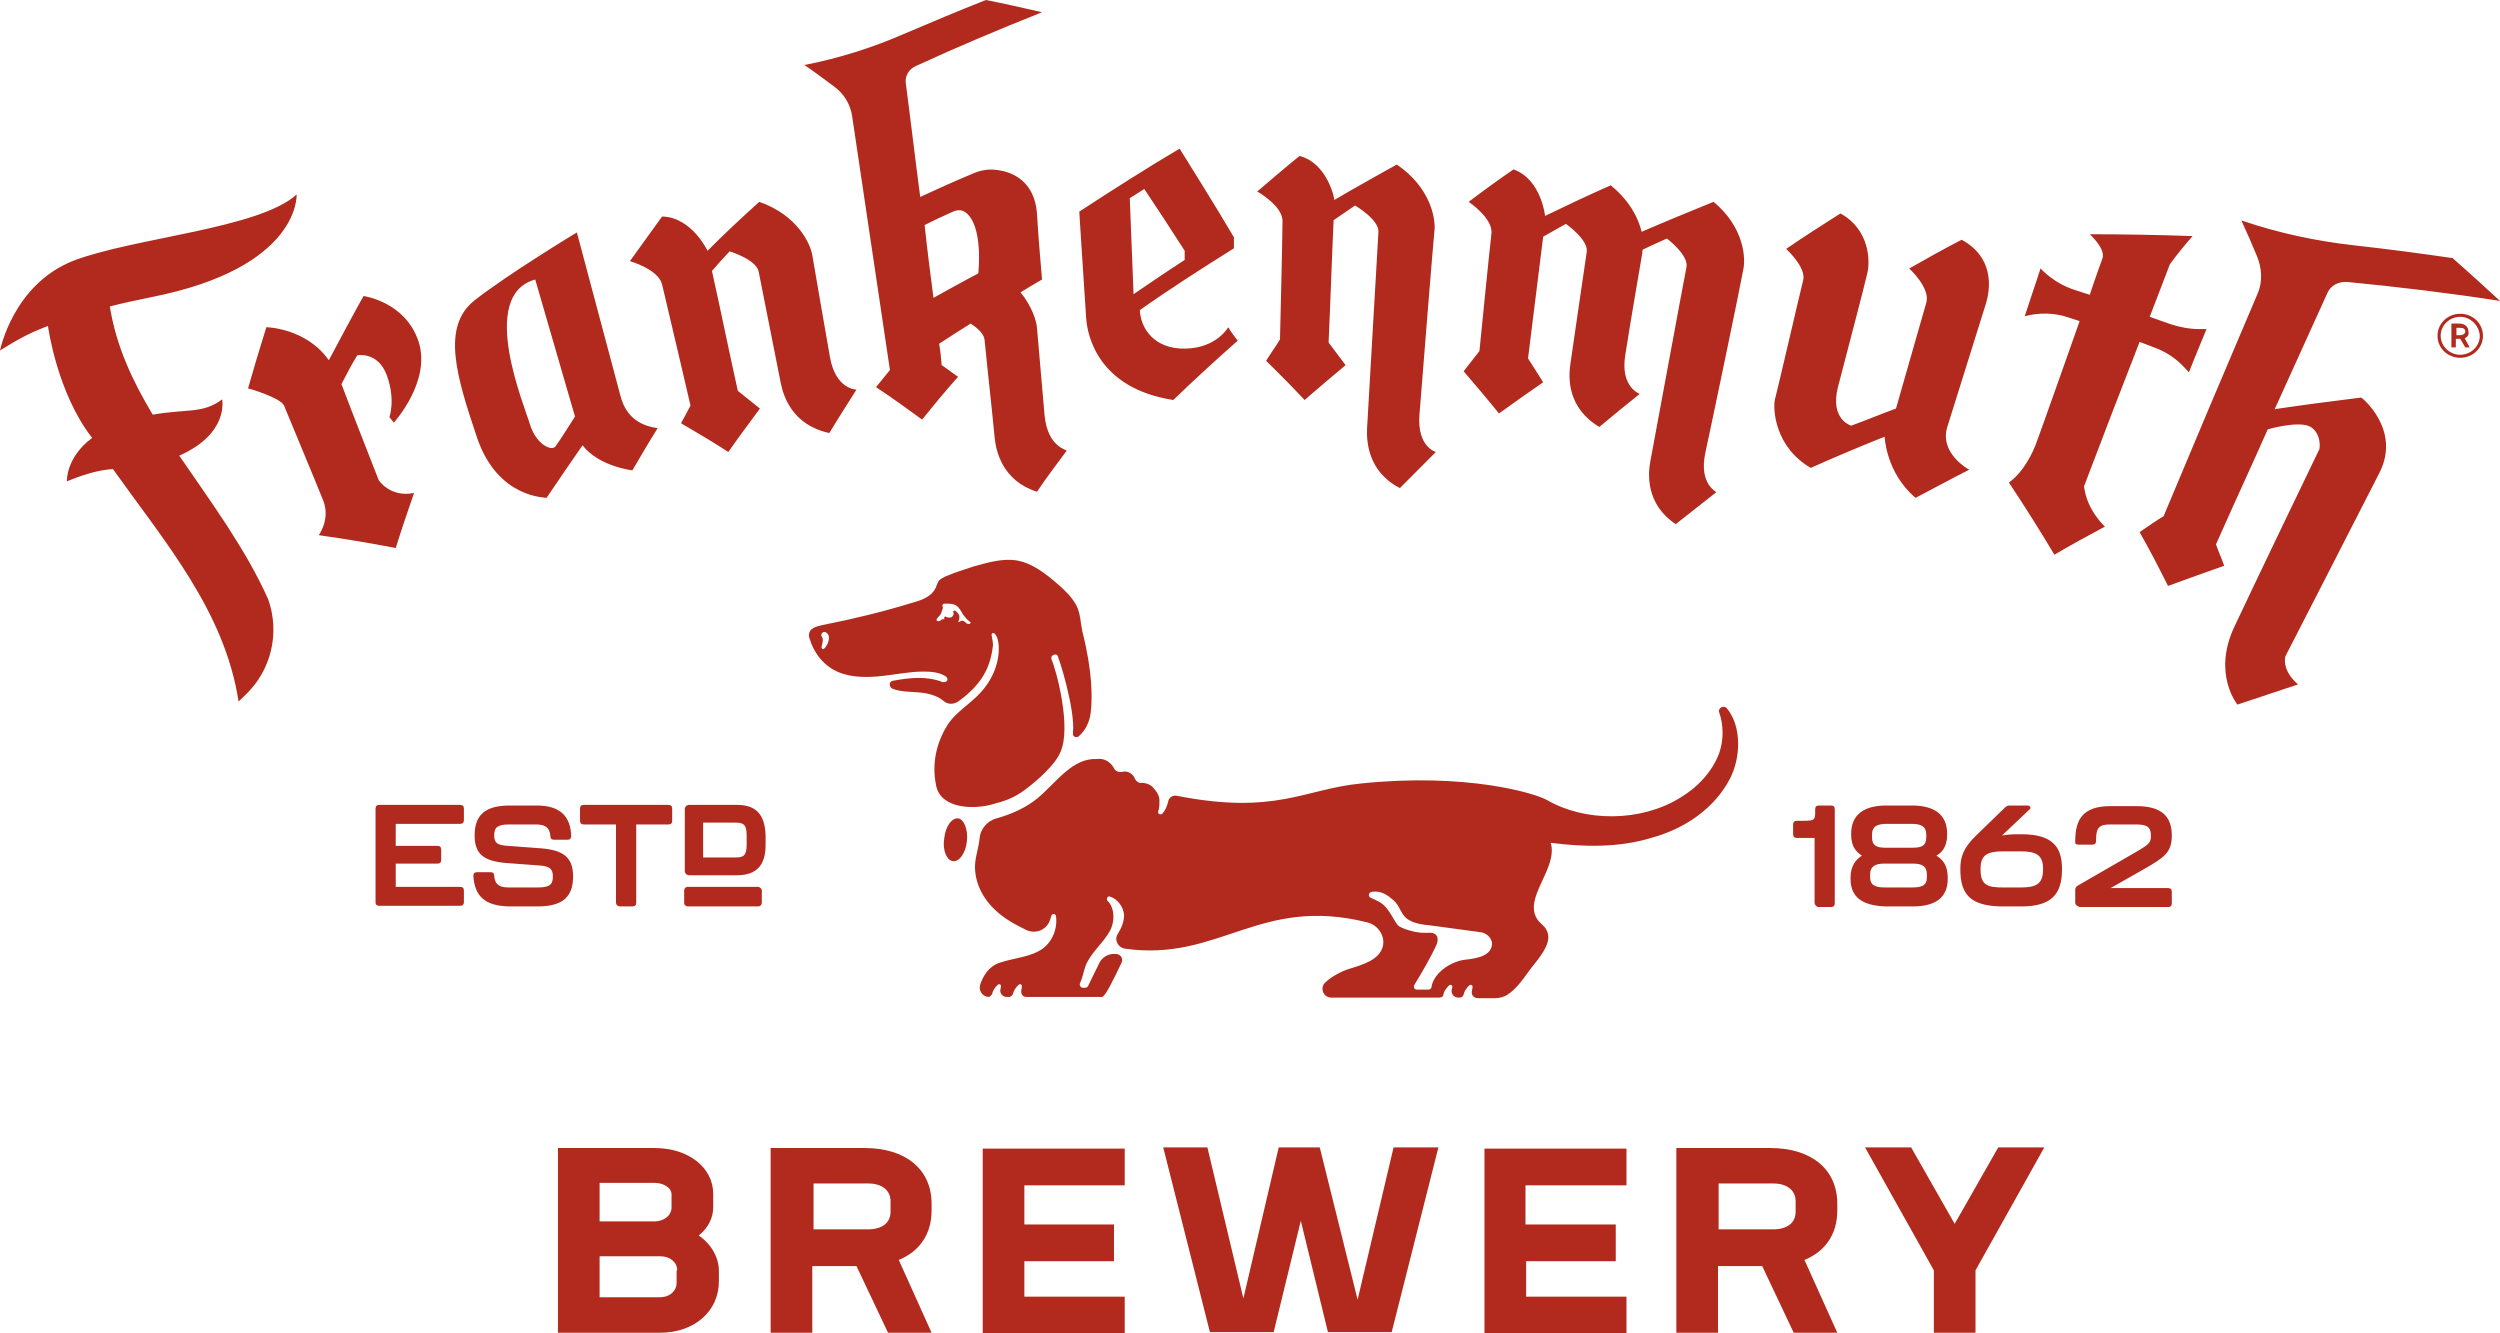<?xml version="1.0" encoding="UTF-8"?> <svg xmlns="http://www.w3.org/2000/svg" width="180" height="96" viewBox="0 0 180 96" fill="none"><path d="M177.455 24.352L177.819 25.013H177.501L177.137 24.396H177.092H176.819V25.013H176.501V23.295H177.046C177.501 23.295 177.728 23.56 177.728 23.868C177.773 24.088 177.682 24.264 177.455 24.352ZM176.864 24.132H177.137C177.364 24.132 177.501 24 177.501 23.868C177.501 23.692 177.364 23.604 177.137 23.604H176.864V24.132ZM177.137 25.762C176.228 25.762 175.501 25.057 175.501 24.176C175.501 23.295 176.228 22.591 177.137 22.591C178.046 22.591 178.773 23.295 178.773 24.176C178.773 25.057 178.046 25.762 177.137 25.762ZM177.137 22.811C176.365 22.811 175.728 23.427 175.728 24.176C175.728 24.925 176.365 25.541 177.137 25.541C177.91 25.541 178.546 24.925 178.546 24.176C178.5 23.427 177.864 22.811 177.137 22.811ZM20.449 29.196C20.677 29.769 22.721 34.657 23.267 36.022C23.812 37.387 22.949 38.532 22.949 38.532C24.812 38.796 26.675 39.105 28.493 39.457C28.902 38.136 29.356 36.815 29.811 35.494C28.084 35.846 27.266 34.569 27.266 34.569C26.357 32.235 25.448 29.945 24.585 27.655C24.948 26.951 25.312 26.246 25.721 25.585C25.721 25.585 27.22 25.277 27.857 27.038C28.493 28.8 28.038 30.033 28.038 30.033C28.129 30.165 28.266 30.297 28.357 30.429C28.357 30.429 31.083 27.435 30.129 24.573C29.174 21.71 26.175 21.314 26.175 21.314C25.312 22.855 24.494 24.396 23.676 25.938C22.04 23.604 19.177 23.56 19.177 23.56C18.723 25.013 18.268 26.51 17.859 27.963C17.905 27.963 20.177 28.624 20.449 29.196ZM44.67 28.492C44.489 27.787 41.535 16.734 41.535 16.734C41.535 16.734 36.582 19.728 34.173 21.622C31.765 23.516 32.855 27.083 34.355 31.53C35.855 35.934 39.354 35.802 39.354 35.846C40.217 34.569 41.081 33.292 41.944 32.059C43.126 33.6 45.534 33.864 45.534 33.864C46.125 32.851 46.715 31.838 47.352 30.826C45.307 30.561 44.852 29.152 44.67 28.492ZM41.399 29.989C41.399 29.989 40.263 31.794 39.99 32.147C39.717 32.499 38.627 32.015 38.172 30.605C37.763 29.196 34.4 21.27 38.536 20.125C39.49 23.427 40.444 26.686 41.399 29.989ZM47.67 15.589C46.897 16.646 46.125 17.747 45.352 18.804C45.352 18.804 47.397 19.376 47.67 20.477C47.942 21.578 49.715 29.196 49.715 29.196C49.487 29.637 49.26 30.077 49.033 30.473C50.169 31.134 51.351 31.838 52.441 32.543C53.168 31.486 53.941 30.473 54.714 29.416C54.168 28.976 53.623 28.536 53.123 28.14C52.487 25.277 51.896 22.371 51.26 19.508C51.669 19.024 52.078 18.584 52.532 18.099C52.532 18.099 54.441 18.672 54.623 19.552C54.804 20.433 56.031 26.686 56.213 27.567C56.395 28.492 57.031 30.605 59.712 31.178C60.348 30.121 61.03 29.064 61.666 28.051C61.666 28.051 60.167 28.051 59.758 25.717C59.349 23.384 58.622 19.2 58.485 18.363C58.349 17.571 57.44 15.501 54.668 14.532C53.396 15.677 52.123 16.866 50.942 18.055C50.942 18.055 49.806 15.633 47.67 15.589ZM93.567 11.229C92.522 12.066 91.522 12.947 90.523 13.784C90.523 13.784 92.386 14.84 92.34 15.941C92.34 17.086 92.159 24.44 92.159 24.44C91.84 24.969 91.477 25.453 91.159 25.982C92.113 26.906 93.022 27.831 93.931 28.8C94.885 27.963 95.885 27.127 96.885 26.29C96.476 25.762 96.067 25.189 95.658 24.661C95.794 21.71 95.885 18.76 96.021 15.853C96.521 15.501 97.066 15.149 97.566 14.796C97.566 14.796 99.293 15.809 99.248 16.69C99.202 17.615 98.475 29.901 98.43 30.826C98.384 31.75 98.475 33.952 100.793 35.141C101.656 34.261 102.52 33.424 103.383 32.543C103.383 32.543 102.02 32.191 102.201 29.857C102.383 27.523 103.201 17.306 103.292 16.47C103.338 15.677 102.974 13.475 100.566 11.846C99.066 12.683 97.566 13.519 96.067 14.4C96.112 14.4 95.612 11.758 93.567 11.229ZM122.787 32.587C123.287 30.297 125.377 20.257 125.514 19.42C125.696 18.628 125.605 16.382 123.378 14.532C121.651 15.237 119.924 15.941 118.197 16.69C117.97 15.721 117.334 14.444 115.971 13.343C114.38 14.048 112.79 14.796 111.245 15.545C111.245 15.545 110.972 12.903 108.972 12.198C107.882 12.947 106.791 13.739 105.746 14.532C105.746 14.532 107.518 15.721 107.382 16.822C107.246 17.967 106.519 25.277 106.519 25.277C106.155 25.762 105.746 26.246 105.382 26.73C106.246 27.743 107.109 28.756 107.927 29.769C108.972 29.02 110.018 28.272 111.108 27.523C110.745 26.951 110.381 26.378 110.018 25.805C110.381 22.899 110.745 19.949 111.108 17.042C111.654 16.734 112.199 16.426 112.744 16.117C112.744 16.117 114.38 17.262 114.244 18.143C114.108 19.024 113.199 25.321 113.062 26.246C112.926 27.171 112.835 29.372 115.153 30.738C116.107 29.945 117.061 29.152 118.061 28.36C118.061 28.36 116.652 27.875 117.016 25.585C117.379 23.251 118.107 19.024 118.243 18.231C118.243 18.143 118.243 18.055 118.288 17.967C118.834 17.703 119.424 17.439 120.015 17.174C120.015 17.174 121.606 18.363 121.424 19.244C121.242 20.125 119.015 32.235 118.834 33.16C118.652 34.084 118.47 36.286 120.651 37.739C121.606 36.991 122.605 36.198 123.56 35.45C123.651 35.406 122.287 34.921 122.787 32.587ZM88.432 23.56C88.432 23.56 87.614 25.057 85.342 25.101C83.07 25.145 82.116 23.604 82.07 22.327C84.251 20.785 86.524 19.332 88.841 17.879C88.841 17.615 88.841 17.351 88.841 17.086C87.569 14.928 86.251 12.815 84.933 10.701C82.479 12.154 80.071 13.695 77.708 15.237C77.708 15.237 78.117 21.71 78.207 22.943C78.298 24.176 79.071 27.963 84.479 28.8C85.978 27.347 87.523 25.938 89.114 24.528C88.841 24.176 88.614 23.868 88.432 23.56ZM81.343 14.268C81.707 14.048 82.025 13.828 82.388 13.607C83.388 15.105 84.342 16.558 85.297 18.055C85.297 18.275 85.297 18.495 85.297 18.716C84.07 19.508 82.843 20.345 81.616 21.182C81.525 18.848 81.434 16.558 81.343 14.268ZM132.512 15.369C131.194 16.206 129.876 17.042 128.604 17.923C128.604 17.923 130.058 19.244 129.831 20.169C129.604 21.049 127.968 28.14 127.786 28.8C127.65 29.461 127.786 32.191 130.376 33.688C132.148 32.895 133.921 32.147 135.693 31.442C135.693 31.442 135.784 34.04 137.92 35.846C139.192 35.185 140.465 34.481 141.782 33.82C141.782 33.82 139.647 32.675 140.192 30.782C140.783 28.932 142.555 23.207 142.964 21.93C143.373 20.653 143.509 18.495 141.237 17.262C139.965 17.923 138.692 18.628 137.465 19.332C137.465 19.332 139.01 20.741 138.692 21.798C138.374 22.899 136.511 29.416 136.511 29.416C135.42 29.813 134.375 30.253 133.285 30.649C133.285 30.649 131.739 30.209 132.33 27.875C132.921 25.585 134.193 20.785 134.421 19.773C134.693 18.804 134.602 16.514 132.512 15.369ZM157.869 16.998C155.37 16.91 152.916 16.866 150.462 16.866C150.462 16.866 151.644 17.923 151.371 18.628C151.098 19.332 150.462 21.226 150.462 21.226C150.098 21.094 149.735 21.006 149.371 20.873C148.553 20.609 147.826 20.169 147.19 19.596C147.099 19.508 147.008 19.42 146.917 19.332C146.554 20.477 146.145 21.622 145.781 22.767C146.781 22.503 147.917 22.503 148.917 22.855C149.19 22.943 149.462 23.031 149.735 23.119C149.735 23.119 146.736 31.618 146.554 32.059C146.372 32.499 145.781 33.908 144.645 34.745C145.781 36.462 146.872 38.18 147.917 39.941C149.099 39.237 150.326 38.576 151.553 37.916C151.553 37.916 150.235 36.727 150.053 35.009C151.371 31.53 152.689 28.095 154.052 24.616C154.416 24.749 154.734 24.881 155.097 25.013C155.961 25.321 156.733 25.849 157.324 26.51C157.415 26.598 157.506 26.686 157.597 26.818C158.006 25.762 158.46 24.705 158.869 23.692C158.687 23.692 158.505 23.692 158.324 23.692C157.642 23.692 156.96 23.56 156.279 23.34C155.779 23.163 155.279 22.987 154.779 22.811C155.279 21.534 155.733 20.301 156.233 19.024C156.779 18.275 157.324 17.615 157.869 16.998ZM164.549 47.251C164.549 47.251 169.73 37.167 171.32 34.04C172.911 30.914 170.003 28.58 170.003 28.624C167.912 28.888 165.822 29.152 163.777 29.461C165.049 26.642 166.322 23.868 167.594 21.049C167.821 20.565 168.367 20.257 169.003 20.301C172.638 20.653 176.319 21.094 180 21.666C178.864 20.609 177.728 19.596 176.592 18.584C174.183 18.231 171.82 17.923 169.457 17.659C166.731 17.351 164.049 16.778 161.459 15.897C161.414 15.897 161.414 15.897 161.368 15.853C161.777 16.734 162.141 17.571 162.504 18.451C162.868 19.332 162.913 20.301 162.55 21.138C160.278 26.466 158.006 31.838 155.779 37.167C155.188 37.519 154.643 37.916 154.052 38.312C154.779 39.589 155.461 40.91 156.097 42.187C157.415 41.703 158.778 41.218 160.141 40.734C159.96 40.206 159.732 39.721 159.551 39.193C160.778 36.418 162.05 33.688 163.277 30.914C163.277 30.914 165.549 30.253 166.367 30.738C167.185 31.266 167.003 32.323 167.003 32.323C167.003 32.323 162.459 41.747 160.868 45.138C159.278 48.528 161.096 50.73 161.096 50.73C162.55 50.246 164.004 49.761 165.458 49.277C164.231 48.22 164.549 47.251 164.549 47.251ZM75.208 29.901C75.026 27.787 74.845 25.673 74.663 23.604C74.618 23.075 74.299 22.062 73.481 21.049C73.981 20.741 74.481 20.433 75.026 20.125C74.89 18.539 74.754 16.954 74.663 15.369C74.481 13.035 72.891 12.374 71.8 12.242C71.209 12.154 70.618 12.242 70.028 12.506C68.755 13.035 67.483 13.607 66.256 14.18C65.892 11.45 65.574 8.675 65.211 5.945C65.165 5.461 65.438 4.976 65.938 4.756C68.892 3.391 71.936 2.114 75.026 0.881C73.663 0.572 72.345 0.264 70.982 0C68.983 0.793 66.983 1.629 65.029 2.466C62.802 3.435 60.439 4.183 57.985 4.668C57.94 4.668 57.94 4.668 57.895 4.668C58.622 5.152 59.303 5.681 60.03 6.209C60.757 6.738 61.212 7.486 61.348 8.323C62.257 14.444 63.166 20.521 64.075 26.642C63.757 27.038 63.438 27.435 63.075 27.875C64.211 28.624 65.302 29.416 66.392 30.209C67.21 29.196 68.074 28.14 68.983 27.127C68.574 26.862 68.21 26.554 67.801 26.29C67.756 25.762 67.71 25.277 67.619 24.749C68.346 24.264 69.119 23.78 69.891 23.295C70.346 23.604 70.846 24 70.891 24.484C71.118 26.818 71.391 29.152 71.618 31.53C71.709 32.455 72.164 34.613 74.663 35.406C75.345 34.393 76.072 33.424 76.799 32.455C76.844 32.367 75.436 32.235 75.208 29.901ZM70.437 19.684C69.346 20.257 68.255 20.873 67.21 21.446C66.983 19.684 66.756 17.967 66.574 16.206C67.256 15.853 67.937 15.545 68.619 15.237C68.892 15.105 69.21 15.105 69.437 15.237C70.846 16.117 70.437 19.684 70.437 19.684ZM12.906 32.807C16.496 31.222 15.996 28.8 15.996 28.756C14.587 29.813 13.451 29.416 10.997 29.857C9.543 27.435 8.362 24.925 7.907 22.062C8.771 21.842 9.77 21.622 10.861 21.402C21.585 19.288 21.358 14.092 21.358 14.004C18.632 16.47 9.77 17.086 5.317 18.76C0.909 20.477 0 25.277 0 25.233C1.091 24.573 1.909 24.044 3.454 23.472C3.454 23.472 4.09 28.272 6.635 31.53C4.726 32.939 4.817 34.657 4.817 34.657C6.317 34.04 7.316 33.82 8.134 33.776C11.861 39.017 16.178 43.993 17.177 50.51C17.359 50.334 17.541 50.158 17.723 49.982C19.495 48.264 20.177 45.622 19.313 43.156C17.677 39.501 15.223 36.198 12.906 32.807ZM51.76 91.508V92.257C51.76 94.415 49.987 95.956 47.533 95.956H40.172V82.657H47.124C49.578 82.657 51.351 84.066 51.351 85.96V86.928C51.351 87.677 50.987 88.426 50.306 88.954C51.214 89.571 51.76 90.54 51.76 91.508ZM43.171 85.167V87.941H47.124C47.761 87.941 48.351 87.545 48.351 86.928V86.004C48.351 85.475 47.715 85.167 47.124 85.167H43.171ZM48.76 91.464C48.76 90.892 48.261 90.451 47.533 90.451H43.171V93.402H47.488C48.261 93.402 48.715 92.917 48.715 92.389V91.464H48.76ZM64.711 90.716L67.074 95.956H63.938L61.666 91.156H58.485V95.956H55.486V82.657H62.257C65.211 82.657 67.074 84.198 67.074 86.664V87.149C67.074 88.866 66.21 90.099 64.711 90.716ZM58.531 88.514H62.484C63.484 88.514 64.12 88.073 64.12 87.237V86.488C64.12 85.695 63.484 85.211 62.53 85.211H58.576V88.514H58.531ZM73.754 85.255V88.162H80.207V90.804H73.754V93.358H80.98V96H70.755V82.701H80.98V85.343H73.754V85.255ZM103.565 82.613L100.202 95.912H95.612L93.658 87.897L91.704 95.912H87.114L83.752 82.613H86.933L89.523 93.49L92.068 82.613H95.022L97.748 93.578L100.338 82.613H103.565ZM109.836 85.255V88.162H116.334V90.804H109.881V93.358H117.107V96H106.882V82.701H117.107V85.343H109.836V85.255ZM129.922 90.716L132.285 95.956H129.149L126.877 91.156H123.696V95.956H120.697V82.657H127.468C130.422 82.657 132.285 84.198 132.285 86.664V87.149C132.285 88.866 131.421 90.099 129.922 90.716ZM123.696 88.514H127.65C128.649 88.514 129.286 88.073 129.286 87.237V86.488C129.286 85.695 128.649 85.211 127.695 85.211H123.741V88.514H123.696ZM142.237 91.464V95.956H139.238V91.464L134.284 82.613H137.602L140.737 88.117L143.873 82.613H147.19L142.237 91.464ZM27.039 64.998V58.217C27.039 58.04 27.13 57.952 27.311 57.952H33.128C33.31 57.952 33.401 58.04 33.401 58.217V59.053C33.401 59.229 33.31 59.317 33.128 59.317H28.493V60.903H31.492C31.674 60.903 31.765 60.991 31.765 61.167V61.916C31.765 62.092 31.674 62.18 31.492 62.18H28.493V63.853H33.128C33.31 63.853 33.401 63.941 33.401 64.117V64.954C33.401 65.13 33.31 65.218 33.128 65.218H27.311C27.13 65.218 27.039 65.13 27.039 64.998ZM34.082 63.061C34.082 62.884 34.173 62.796 34.355 62.796H35.309C35.491 62.796 35.582 62.884 35.582 63.061C35.627 63.677 35.946 63.897 36.627 63.897H38.718C39.535 63.897 39.808 63.721 39.808 63.105C39.808 62.532 39.535 62.356 38.808 62.312L36.445 62.136C34.809 62.004 34.173 61.475 34.173 60.154C34.173 58.745 34.855 57.996 36.718 57.996H38.627C40.308 57.996 41.081 58.745 41.126 60.198C41.126 60.374 41.035 60.462 40.853 60.462H39.899C39.717 60.462 39.626 60.374 39.626 60.198C39.581 59.582 39.263 59.361 38.581 59.361H36.673C35.855 59.361 35.582 59.538 35.582 60.154C35.582 60.727 35.855 60.859 36.582 60.903L38.945 61.079C40.581 61.211 41.262 61.739 41.262 63.105C41.262 64.514 40.581 65.262 38.718 65.262H36.627C34.9 65.218 34.173 64.514 34.082 63.061ZM44.352 64.998V59.361H42.035C41.853 59.361 41.762 59.273 41.762 59.097V58.217C41.762 58.04 41.853 57.952 42.035 57.952H48.124C48.306 57.952 48.397 58.04 48.397 58.217V59.097C48.397 59.273 48.306 59.361 48.124 59.361H45.807V64.998C45.807 65.174 45.716 65.262 45.534 65.262H44.58C44.443 65.218 44.352 65.13 44.352 64.998ZM130.649 64.998V60.33H129.376C129.195 60.33 129.104 60.242 129.104 60.066V59.361C129.104 59.185 129.195 59.097 129.376 59.097H129.876C130.694 59.097 130.694 59.009 130.694 58.349V58.261C130.694 58.084 130.785 57.996 130.967 57.996H131.83C132.012 57.996 132.103 58.084 132.103 58.261V65.042C132.103 65.218 132.012 65.306 131.83 65.306H130.876C130.74 65.218 130.649 65.13 130.649 64.998ZM133.239 63.281V63.193C133.239 62.312 133.648 61.872 134.057 61.607C133.648 61.343 133.285 60.947 133.285 60.11V60.022C133.285 58.701 134.148 57.996 135.829 57.996H137.647C139.283 57.996 140.192 58.657 140.192 60.022V60.11C140.192 60.947 139.828 61.387 139.419 61.607C139.874 61.872 140.237 62.312 140.237 63.193V63.281C140.237 64.602 139.374 65.262 137.738 65.262H135.784C134.102 65.218 133.239 64.602 133.239 63.281ZM137.647 63.897C138.374 63.897 138.738 63.765 138.738 63.149V62.972C138.738 62.356 138.374 62.18 137.738 62.18H135.648C135.057 62.18 134.648 62.356 134.648 62.972V63.149C134.648 63.765 135.057 63.897 135.738 63.897H137.647ZM137.738 61.035C138.329 61.035 138.692 60.903 138.692 60.286V60.11C138.692 59.494 138.329 59.317 137.602 59.317H135.875C135.148 59.317 134.784 59.494 134.784 60.11V60.286C134.784 60.903 135.148 61.035 135.738 61.035H137.738ZM141.146 62.62V62.532C141.146 61.695 141.373 61.035 142.282 60.154L144.373 58.128C144.464 58.04 144.554 57.996 144.691 57.996H145.963C146.19 57.996 146.281 58.172 146.099 58.305L144.145 60.154C144.418 60.11 144.736 60.066 145.236 60.066H145.554C147.735 60.066 148.463 60.947 148.463 62.532V62.62C148.463 64.382 147.69 65.262 145.554 65.262H144.055C141.873 65.218 141.146 64.382 141.146 62.62ZM145.509 63.897C146.554 63.897 147.099 63.677 147.099 62.62V62.532C147.099 61.563 146.599 61.299 145.509 61.299H144.191C143.1 61.299 142.6 61.563 142.6 62.532V62.62C142.6 63.721 143.1 63.897 144.191 63.897H145.509ZM149.417 64.998V64.073C149.417 63.941 149.462 63.853 149.599 63.765L153.87 61.299C154.688 60.815 154.87 60.683 154.87 60.198C154.87 59.538 154.597 59.361 153.779 59.361H151.962C151.189 59.361 150.916 59.538 150.916 60.462V60.55C150.916 60.727 150.826 60.815 150.644 60.815H149.689C149.508 60.815 149.417 60.771 149.417 60.683V60.55C149.417 59.009 149.962 58.04 151.962 58.04H153.825C155.688 58.04 156.37 58.833 156.37 60.154C156.37 61.387 155.824 61.739 154.37 62.576L151.962 63.941H156.097C156.279 63.941 156.37 64.029 156.37 64.206V65.042C156.37 65.218 156.279 65.306 156.097 65.306H149.735C149.508 65.218 149.417 65.13 149.417 64.998ZM53.078 57.952H49.624C49.442 57.952 49.306 58.084 49.306 58.261V62.708C49.306 62.884 49.442 63.017 49.624 63.017H53.078C54.441 63.017 55.122 62.312 55.122 60.859V60.154C55.077 58.657 54.441 57.952 53.078 57.952ZM53.759 60.815C53.759 61.607 53.532 61.739 52.941 61.739H50.624V59.229H52.941C53.532 59.229 53.759 59.361 53.759 60.154V60.815ZM54.85 64.117V64.998C54.85 65.13 54.759 65.262 54.577 65.262H49.533C49.397 65.262 49.26 65.174 49.26 64.998V64.117C49.26 63.985 49.351 63.853 49.533 63.853H54.623C54.714 63.897 54.85 63.985 54.85 64.117Z" fill="#B12A1D"></path><path d="M71.3 57.953L71.755 57.821C72.482 57.645 73.163 57.336 73.754 56.896C74.709 56.191 75.981 55.047 76.344 54.166C77.162 52.404 76.072 48.309 75.708 47.472C75.617 47.252 75.89 47.032 76.117 47.164C76.208 47.208 77.435 51.083 77.253 52.757V52.801C77.208 53.021 77.481 53.153 77.662 53.021C78.162 52.58 78.435 52.008 78.526 51.347C78.662 50.291 78.662 48.353 77.935 45.49C77.799 44.874 77.799 44.214 77.526 43.641C77.208 43.025 76.708 42.54 76.208 42.1C75.299 41.307 74.299 40.514 73.118 40.338C72.118 40.206 71.073 40.514 70.119 40.779C69.437 40.999 68.755 41.219 68.119 41.483C67.937 41.571 67.756 41.659 67.619 41.791C67.483 41.968 67.438 42.188 67.347 42.364C67.074 42.936 66.392 43.201 65.756 43.377C63.62 44.037 61.439 44.566 59.212 45.006C58.803 45.094 58.303 45.226 58.258 45.623C58.213 45.755 58.258 45.887 58.303 46.019C58.576 46.9 59.121 47.692 59.94 48.177C60.894 48.749 62.075 48.793 63.166 48.705C64.257 48.617 65.393 48.353 66.483 48.353C67.029 48.353 67.574 48.397 68.028 48.661C68.119 48.705 68.256 48.837 68.21 48.969C68.165 49.102 67.983 49.146 67.847 49.102C66.71 48.661 65.484 48.793 64.302 49.014C63.984 49.057 63.984 49.454 64.257 49.586C64.802 49.806 65.484 49.806 66.12 49.85C66.756 49.894 67.483 50.07 67.938 50.467C68.21 50.731 68.665 50.731 68.983 50.511C70.71 49.278 71.3 48.045 71.482 46.547C71.528 46.371 71.437 45.975 71.391 45.711C71.391 45.579 71.528 45.535 71.618 45.623C71.755 45.755 71.846 45.975 71.891 46.327C72.027 47.604 71.482 48.925 70.573 49.894C69.846 50.687 68.846 51.259 68.256 52.14C66.847 54.342 67.347 56.324 67.438 56.72C67.892 58.217 70.028 58.261 71.3 57.953ZM59.303 46.724C59.167 46.768 59.121 46.592 59.167 46.503C59.212 46.371 59.303 45.975 59.167 45.843C59.031 45.667 59.303 45.314 59.576 45.623C59.894 45.975 59.44 46.679 59.303 46.724ZM69.801 44.918C69.755 44.918 69.755 44.962 69.71 44.918C69.619 44.918 69.573 44.874 69.528 44.83C69.483 44.786 69.437 44.742 69.346 44.698C69.21 44.654 69.119 44.786 68.983 44.786C69.073 44.654 69.073 44.522 69.073 44.346C69.028 44.214 68.937 44.081 68.801 43.993C68.755 43.949 68.71 43.949 68.665 43.993C68.619 44.037 68.619 44.081 68.665 44.125C68.665 44.258 68.619 44.346 68.528 44.434C68.437 44.478 68.301 44.478 68.165 44.434C68.119 44.434 68.119 44.39 68.074 44.39C68.028 44.39 67.983 44.434 67.983 44.478C67.983 44.522 67.983 44.566 67.983 44.61C67.938 44.566 67.847 44.566 67.801 44.61C67.756 44.654 67.71 44.698 67.665 44.698C67.619 44.742 67.438 44.742 67.438 44.654C67.438 44.61 67.438 44.61 67.438 44.566C67.528 44.434 67.71 44.301 67.756 44.169C67.801 44.081 67.801 43.993 67.847 43.905C67.847 43.861 67.892 43.817 67.892 43.773C67.892 43.685 67.801 43.597 67.892 43.509C67.937 43.465 67.983 43.465 68.028 43.465C68.119 43.465 68.21 43.465 68.301 43.465C68.483 43.465 68.71 43.509 68.846 43.597C69.073 43.729 69.21 44.037 69.346 44.258C69.483 44.434 69.619 44.61 69.801 44.742C69.846 44.786 69.891 44.786 69.891 44.83C69.846 44.874 69.846 44.918 69.801 44.918ZM124.56 56.059C125.332 54.562 125.423 52.316 124.332 50.995C124.105 50.731 123.651 50.995 123.787 51.303C124.105 52.228 124.105 53.285 123.787 54.21C123.287 55.575 122.196 56.72 120.924 57.468C118.107 59.186 114.108 59.186 111.381 57.601C110.518 57.116 105.61 55.619 97.975 56.412C93.931 56.808 91.841 58.702 84.706 57.292C84.433 57.248 84.161 57.425 84.115 57.689C84.024 58.085 83.888 58.349 83.706 58.569C83.57 58.702 83.343 58.614 83.388 58.437C83.479 58.173 83.479 57.909 83.479 57.645C83.479 57.336 83.343 57.072 83.115 56.808L83.07 56.764C82.888 56.5 82.525 56.368 82.207 56.368C81.979 56.412 81.798 56.236 81.707 56.059C81.661 55.883 81.48 55.707 81.298 55.619C81.116 55.531 80.934 55.531 80.798 55.575C80.571 55.619 80.298 55.531 80.207 55.311C79.98 54.87 79.48 54.562 78.98 54.65C77.208 54.562 76.072 56.324 74.709 57.468C73.845 58.173 72.845 58.614 71.755 58.922C71.073 59.098 70.573 59.714 70.528 60.375C70.482 60.947 70.255 61.564 70.21 62.18C70.119 63.413 70.71 64.647 71.664 65.527C72.3 66.144 73.118 66.584 73.936 66.98C74.572 67.245 75.299 66.98 75.572 66.32C75.617 66.188 75.663 66.056 75.708 65.924C75.754 65.747 75.981 65.791 76.026 65.924C76.163 66.804 75.799 67.773 75.072 68.302C74.209 68.918 73.027 68.962 71.982 69.314C71.164 69.579 70.755 70.327 70.573 70.9C70.437 71.34 70.755 71.78 71.209 71.78C71.3 71.736 71.391 71.648 71.437 71.56C71.482 71.296 71.664 71.076 71.846 70.9C71.936 70.812 72.118 70.9 72.073 71.032L72.027 71.252C71.982 71.516 72.164 71.736 72.436 71.78C72.527 71.78 72.618 71.78 72.709 71.78C72.8 71.736 72.891 71.648 72.936 71.56C72.982 71.296 73.163 71.076 73.345 70.9C73.436 70.812 73.618 70.9 73.572 71.032C73.572 71.164 73.527 71.252 73.527 71.384C73.527 71.604 73.663 71.78 73.891 71.78C74.709 71.78 75.481 71.78 75.935 71.78H79.298H79.344C79.571 71.78 80.207 70.459 80.752 69.314C80.889 69.05 80.707 68.742 80.434 68.698C79.889 68.61 79.389 68.874 79.162 69.314C78.935 69.755 78.526 70.635 78.344 70.988C78.299 71.076 78.208 71.12 78.117 71.12H77.98C77.799 71.12 77.708 70.944 77.753 70.812C77.935 70.415 78.026 69.931 78.162 69.535C78.526 68.61 79.389 67.949 79.889 67.069C80.298 66.364 80.252 65.351 79.753 64.867C79.616 64.735 79.753 64.47 79.934 64.558C80.48 64.735 80.889 65.307 80.934 65.879C80.934 66.364 80.752 66.804 80.48 67.245C80.207 67.641 80.48 68.213 80.98 68.302C87.796 69.27 90.659 64.47 98.43 66.408C99.202 66.584 99.748 67.377 99.566 68.125C99.339 69.094 98.157 69.447 97.157 69.755C96.567 69.931 95.84 70.327 95.385 70.768C95.022 71.164 95.294 71.825 95.84 71.825C97.157 71.825 103.61 71.825 103.61 71.825H103.656C103.792 71.825 103.928 71.736 103.928 71.604C103.974 71.34 104.156 71.12 104.337 70.944C104.428 70.856 104.61 70.944 104.565 71.076L104.519 71.296C104.474 71.56 104.701 71.825 104.974 71.825H105.11C105.246 71.825 105.337 71.736 105.383 71.604C105.428 71.34 105.61 71.12 105.792 70.944C105.882 70.856 106.064 70.944 106.019 71.076C106.019 71.208 105.973 71.296 105.973 71.428C105.928 71.648 106.155 71.868 106.382 71.868H107.655C107.973 71.868 108.291 71.78 108.564 71.604C108.609 71.56 108.654 71.516 108.745 71.472C109.472 70.9 109.927 70.063 110.518 69.358C111.063 68.654 111.79 67.729 111.336 66.936C111.199 66.672 110.927 66.496 110.745 66.276C109.563 64.691 112.199 62.577 111.654 60.683C114.062 60.992 116.562 61.035 118.879 60.331C121.333 59.67 123.469 58.173 124.56 56.059ZM105.519 69.094C104.383 69.226 103.201 70.107 103.065 71.076C103.065 71.164 102.974 71.252 102.838 71.252H102.02C101.838 71.252 101.747 71.076 101.838 70.9C102.247 70.239 103.11 68.786 103.474 67.905C103.519 67.729 103.519 67.553 103.474 67.421C103.247 67.025 102.792 67.201 102.429 67.157C101.974 67.157 101.111 66.936 100.702 66.672C100.52 66.54 100.202 65.835 99.838 65.395C99.52 64.999 99.202 64.867 98.702 64.647C98.475 64.558 98.521 64.25 98.793 64.206C99.475 64.118 99.929 64.47 100.338 64.823C100.838 65.263 100.838 65.879 101.429 66.232C101.883 66.496 102.429 66.584 102.974 66.628L106.564 67.113C107.018 67.157 107.382 67.509 107.427 67.905C107.427 68.83 106.337 69.006 105.519 69.094ZM69.619 60.551C69.528 61.432 69.073 62.048 68.619 62.004C68.165 61.96 67.847 61.212 67.983 60.375C68.074 59.494 68.528 58.878 68.983 58.922C69.392 58.966 69.71 59.714 69.619 60.551Z" fill="#B12A1D"></path></svg> 